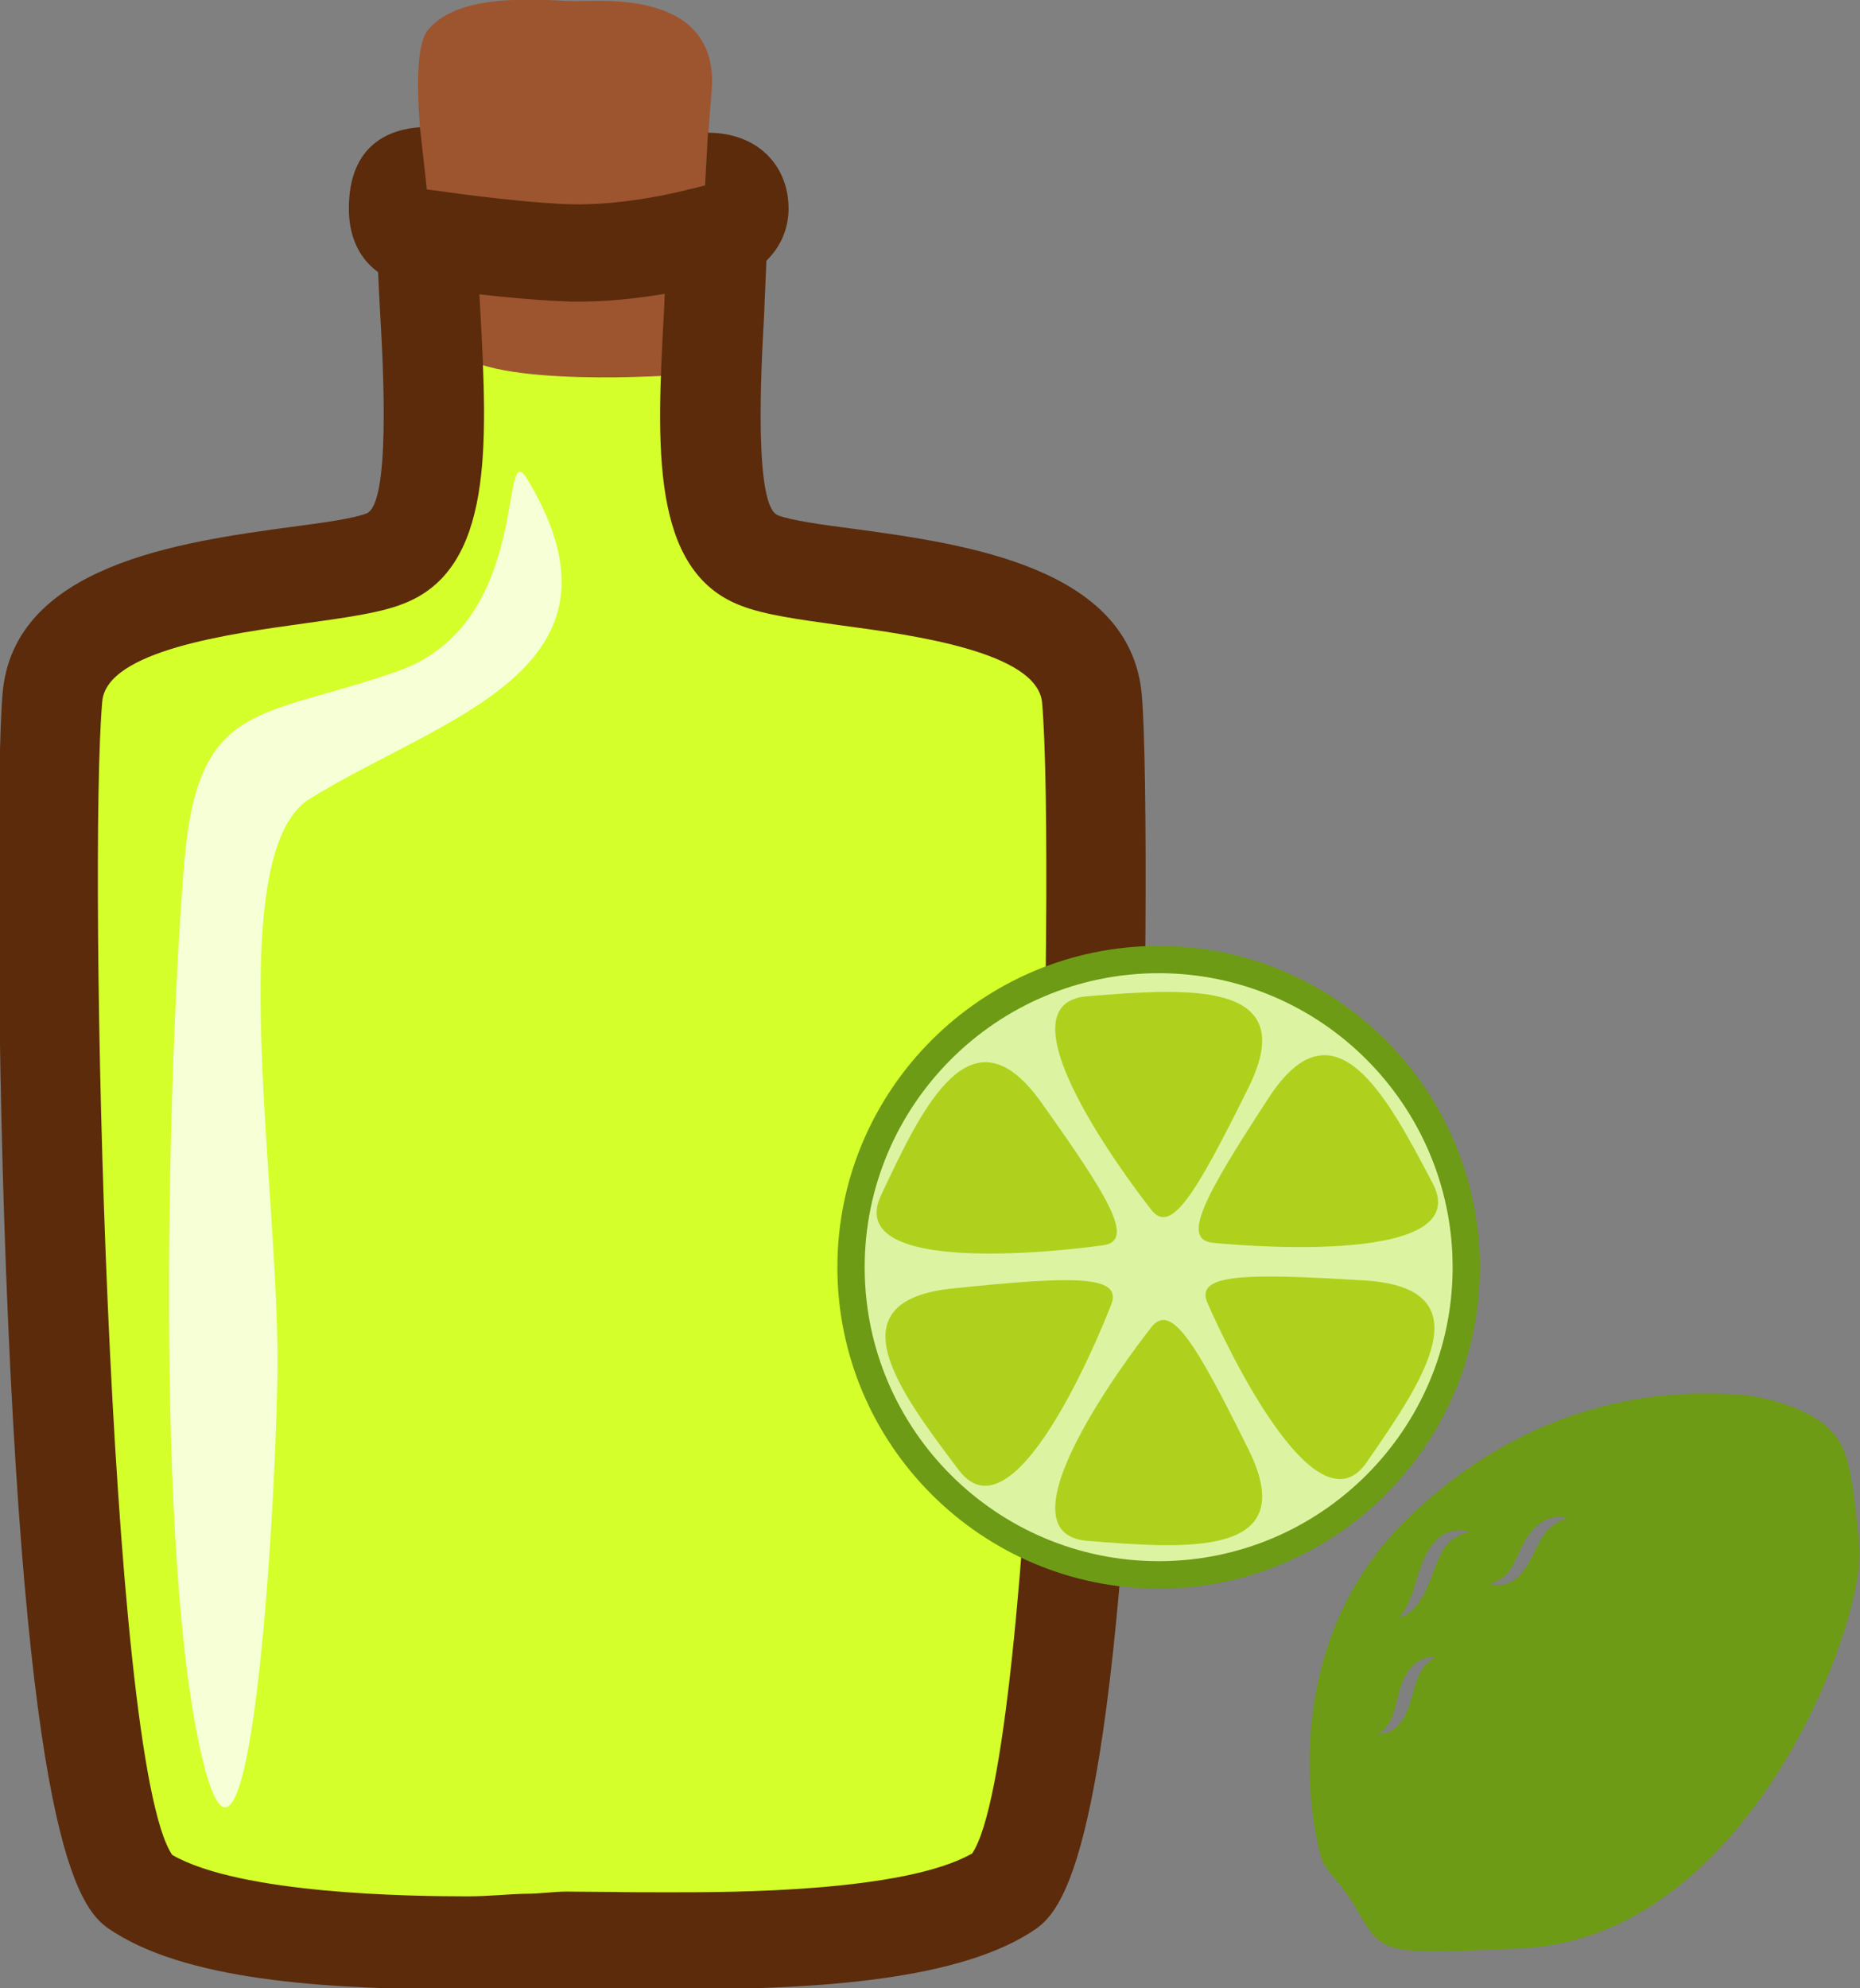 <?xml version="1.0" encoding="UTF-8" standalone="no"?>
<!-- Created with Inkscape (http://www.inkscape.org/) -->

<svg
   xmlns:dc="http://purl.org/dc/elements/1.1/"
   xmlns:cc="http://creativecommons.org/ns#"
   xmlns:rdf="http://www.w3.org/1999/02/22-rdf-syntax-ns#"
   xmlns:svg="http://www.w3.org/2000/svg"
   xmlns="http://www.w3.org/2000/svg"
   xmlns:sodipodi="http://sodipodi.sourceforge.net/DTD/sodipodi-0.dtd"
   xmlns:inkscape="http://www.inkscape.org/namespaces/inkscape"
   width="335.594mm"
   height="358.73mm"
   viewBox="0 0 335.594 358.73"
   version="1.1"
   id="svg8"
   inkscape:version="0.92.4 (5da689c313, 2019-01-14)"
   sodipodi:docname="Aroma limetkové.svg">
  <rect x="0" y="0" width="335.594" height="358.73" fill="#808080" stroke="none"/>
  <defs
     id="defs2">
    <style
       type="text/css"
       id="style2"><![CDATA[
    .fil5 {fill:#2D1106;fill-rule:nonzero}
    .fil4 {fill:#562314;fill-rule:nonzero}
    .fil2 {fill:#5B2B0B;fill-rule:nonzero}
    .fil1 {fill:#9D552F;fill-rule:nonzero}
    .fil0 {fill:#E0E0E0;fill-rule:nonzero}
    .fil6 {fill:#E5E5E5;fill-rule:nonzero}
    .fil7 {fill:white;fill-rule:nonzero}
    .fil3 {fill:white;fill-rule:nonzero;}
   ]]></style>
    <style
       type="text/css"
       id="style2-3"><![CDATA[
    .fil2 {fill:#662E12;fill-rule:nonzero}
    .fil1 {fill:#7FA53D;fill-rule:nonzero}
    .fil3 {fill:#9B8138;fill-rule:nonzero}
    .fil0 {fill:#AACC79;fill-rule:nonzero}
   ]]></style>
    <style
       type="text/css"
       id="style2-34"><![CDATA[
    .fil0 {fill:#449306;fill-rule:nonzero}
   ]]></style>
    <style
       type="text/css"
       id="style2-6"><![CDATA[
    .fil1 {fill:#A63621;fill-rule:nonzero}
    .fil0 {fill:#45AF51;fill-rule:nonzero}
    .fil2 {fill:#ECC500;fill-rule:nonzero}
   ]]></style>
    <style
       type="text/css"
       id="style2-0"><![CDATA[
    .fil1 {fill:#8E8530;fill-rule:nonzero}
    .fil0 {fill:#A39C43;fill-rule:nonzero}
    .fil2 {fill:#A89F4A;fill-rule:nonzero}
    .fil3 {fill:#BFB85A;fill-rule:nonzero}
   ]]></style>
    <style
       type="text/css"
       id="style2-33"><![CDATA[
    .str0 {stroke:white;stroke-width:70.56}
    .fil1 {fill:#2E0F57;fill-rule:nonzero}
    .fil4 {fill:#451682;fill-rule:nonzero}
    .fil2 {fill:#8F6EC4;fill-rule:nonzero}
    .fil3 {fill:#B09ADB;fill-rule:nonzero}
    .fil0 {fill:white;fill-rule:nonzero}
   ]]></style>
    <style
       type="text/css"
       id="style2-69"><![CDATA[
    .fil1 {fill:#1D1928;fill-rule:nonzero}
    .fil3 {fill:#2D293D;fill-rule:nonzero}
    .fil2 {fill:#363349;fill-rule:nonzero}
    .fil0 {fill:#4B7903;fill-rule:nonzero}
    .fil4 {fill:#7C6447;fill-rule:nonzero}
    .fil5 {fill:#8E795C;fill-rule:nonzero}
   ]]></style>
    <style
       type="text/css"
       id="style2-07"><![CDATA[
    .fil5 {fill:#45AF51;fill-rule:nonzero}
    .fil4 {fill:#662E12;fill-rule:nonzero}
    .fil2 {fill:#93360C;fill-rule:nonzero}
    .fil3 {fill:#BF5D36;fill-rule:nonzero}
    .fil1 {fill:#CC5E21;fill-rule:nonzero}
    .fil0 {fill:#EAB234;fill-rule:nonzero}
   ]]></style>
    <style
       type="text/css"
       id="style2-2"><![CDATA[
    .fil0 {fill:#287C1C;fill-rule:nonzero}
    .fil5 {fill:#890A0A;fill-rule:nonzero}
    .fil2 {fill:#961212;fill-rule:nonzero}
    .fil4 {fill:#A30D0D;fill-rule:nonzero}
    .fil1 {fill:#AF1B1B;fill-rule:nonzero}
    .fil6 {fill:#B72020;fill-rule:nonzero}
    .fil3 {fill:#D14242;fill-rule:nonzero}
   ]]></style>
    <style
       type="text/css"
       id="style2-7"><![CDATA[
    .fil5 {fill:#2D1106;fill-rule:nonzero}
    .fil4 {fill:#562314;fill-rule:nonzero}
    .fil2 {fill:#5B2B0B;fill-rule:nonzero}
    .fil1 {fill:#9D552F;fill-rule:nonzero}
    .fil0 {fill:#E0E0E0;fill-rule:nonzero}
    .fil6 {fill:#E5E5E5;fill-rule:nonzero}
    .fil7 {fill:white;fill-rule:nonzero}
    .fil3 {fill:white;fill-rule:nonzero;}
   ]]></style>
    <style
       type="text/css"
       id="style2-3-4"><![CDATA[
    .fil2 {fill:#662E12;fill-rule:nonzero}
    .fil1 {fill:#7FA53D;fill-rule:nonzero}
    .fil3 {fill:#9B8138;fill-rule:nonzero}
    .fil0 {fill:#AACC79;fill-rule:nonzero}
   ]]></style>
    <style
       type="text/css"
       id="style2-34-5"><![CDATA[
    .fil0 {fill:#449306;fill-rule:nonzero}
   ]]></style>
    <style
       type="text/css"
       id="style2-6-8"><![CDATA[
    .fil1 {fill:#A63621;fill-rule:nonzero}
    .fil0 {fill:#45AF51;fill-rule:nonzero}
    .fil2 {fill:#ECC500;fill-rule:nonzero}
   ]]></style>
    <style
       type="text/css"
       id="style2-0-1"><![CDATA[
    .fil1 {fill:#8E8530;fill-rule:nonzero}
    .fil0 {fill:#A39C43;fill-rule:nonzero}
    .fil2 {fill:#A89F4A;fill-rule:nonzero}
    .fil3 {fill:#BFB85A;fill-rule:nonzero}
   ]]></style>
    <style
       type="text/css"
       id="style2-33-5"><![CDATA[
    .str0 {stroke:white;stroke-width:70.56}
    .fil1 {fill:#2E0F57;fill-rule:nonzero}
    .fil4 {fill:#451682;fill-rule:nonzero}
    .fil2 {fill:#8F6EC4;fill-rule:nonzero}
    .fil3 {fill:#B09ADB;fill-rule:nonzero}
    .fil0 {fill:white;fill-rule:nonzero}
   ]]></style>
    <style
       type="text/css"
       id="style2-69-2"><![CDATA[
    .fil1 {fill:#1D1928;fill-rule:nonzero}
    .fil3 {fill:#2D293D;fill-rule:nonzero}
    .fil2 {fill:#363349;fill-rule:nonzero}
    .fil0 {fill:#4B7903;fill-rule:nonzero}
    .fil4 {fill:#7C6447;fill-rule:nonzero}
    .fil5 {fill:#8E795C;fill-rule:nonzero}
   ]]></style>
    <style
       type="text/css"
       id="style2-07-7"><![CDATA[
    .fil5 {fill:#45AF51;fill-rule:nonzero}
    .fil4 {fill:#662E12;fill-rule:nonzero}
    .fil2 {fill:#93360C;fill-rule:nonzero}
    .fil3 {fill:#BF5D36;fill-rule:nonzero}
    .fil1 {fill:#CC5E21;fill-rule:nonzero}
    .fil0 {fill:#EAB234;fill-rule:nonzero}
   ]]></style>
    <style
       type="text/css"
       id="style2-2-8"><![CDATA[
    .fil0 {fill:#287C1C;fill-rule:nonzero}
    .fil5 {fill:#890A0A;fill-rule:nonzero}
    .fil2 {fill:#961212;fill-rule:nonzero}
    .fil4 {fill:#A30D0D;fill-rule:nonzero}
    .fil1 {fill:#AF1B1B;fill-rule:nonzero}
    .fil6 {fill:#B72020;fill-rule:nonzero}
    .fil3 {fill:#D14242;fill-rule:nonzero}
   ]]></style>
    <style
       type="text/css"
       id="style2-4"><![CDATA[
    .fil3 {fill:#4F78EE;fill-rule:nonzero}
    .fil4 {fill:#5C2123;fill-rule:nonzero}
    .fil9 {fill:#6022D6;fill-rule:nonzero}
    .fil1 {fill:#68652F;fill-rule:nonzero}
    .fil7 {fill:#7C7A89;fill-rule:nonzero}
    .fil5 {fill:#7F8599;fill-rule:nonzero}
    .fil6 {fill:#B9BABE;fill-rule:nonzero}
    .fil8 {fill:#CDCFD3;fill-rule:nonzero}
    .fil2 {fill:#E5C923;fill-rule:nonzero}
    .fil0 {fill:#F2E8BB;fill-rule:nonzero}
   ]]></style>
    <style
       type="text/css"
       id="style2-5"><![CDATA[
    .fil5 {fill:#2D1106;fill-rule:nonzero}
    .fil4 {fill:#562314;fill-rule:nonzero}
    .fil2 {fill:#5B2B0B;fill-rule:nonzero}
    .fil1 {fill:#9D552F;fill-rule:nonzero}
    .fil0 {fill:#E0E0E0;fill-rule:nonzero}
    .fil6 {fill:#E5E5E5;fill-rule:nonzero}
    .fil7 {fill:white;fill-rule:nonzero}
    .fil3 {fill:white;fill-rule:nonzero;}
   ]]></style>
    <style
       type="text/css"
       id="style2-3-3"><![CDATA[
    .fil2 {fill:#662E12;fill-rule:nonzero}
    .fil1 {fill:#7FA53D;fill-rule:nonzero}
    .fil3 {fill:#9B8138;fill-rule:nonzero}
    .fil0 {fill:#AACC79;fill-rule:nonzero}
   ]]></style>
    <style
       type="text/css"
       id="style2-34-3"><![CDATA[
    .fil0 {fill:#449306;fill-rule:nonzero}
   ]]></style>
    <style
       type="text/css"
       id="style2-6-6"><![CDATA[
    .fil1 {fill:#A63621;fill-rule:nonzero}
    .fil0 {fill:#45AF51;fill-rule:nonzero}
    .fil2 {fill:#ECC500;fill-rule:nonzero}
   ]]></style>
    <style
       type="text/css"
       id="style2-0-0"><![CDATA[
    .fil1 {fill:#8E8530;fill-rule:nonzero}
    .fil0 {fill:#A39C43;fill-rule:nonzero}
    .fil2 {fill:#A89F4A;fill-rule:nonzero}
    .fil3 {fill:#BFB85A;fill-rule:nonzero}
   ]]></style>
    <style
       type="text/css"
       id="style2-33-52"><![CDATA[
    .str0 {stroke:white;stroke-width:70.56}
    .fil1 {fill:#2E0F57;fill-rule:nonzero}
    .fil4 {fill:#451682;fill-rule:nonzero}
    .fil2 {fill:#8F6EC4;fill-rule:nonzero}
    .fil3 {fill:#B09ADB;fill-rule:nonzero}
    .fil0 {fill:white;fill-rule:nonzero}
   ]]></style>
    <style
       type="text/css"
       id="style2-69-29"><![CDATA[
    .fil1 {fill:#1D1928;fill-rule:nonzero}
    .fil3 {fill:#2D293D;fill-rule:nonzero}
    .fil2 {fill:#363349;fill-rule:nonzero}
    .fil0 {fill:#4B7903;fill-rule:nonzero}
    .fil4 {fill:#7C6447;fill-rule:nonzero}
    .fil5 {fill:#8E795C;fill-rule:nonzero}
   ]]></style>
    <style
       type="text/css"
       id="style2-07-3"><![CDATA[
    .fil5 {fill:#45AF51;fill-rule:nonzero}
    .fil4 {fill:#662E12;fill-rule:nonzero}
    .fil2 {fill:#93360C;fill-rule:nonzero}
    .fil3 {fill:#BF5D36;fill-rule:nonzero}
    .fil1 {fill:#CC5E21;fill-rule:nonzero}
    .fil0 {fill:#EAB234;fill-rule:nonzero}
   ]]></style>
    <style
       type="text/css"
       id="style2-2-0"><![CDATA[
    .fil0 {fill:#287C1C;fill-rule:nonzero}
    .fil5 {fill:#890A0A;fill-rule:nonzero}
    .fil2 {fill:#961212;fill-rule:nonzero}
    .fil4 {fill:#A30D0D;fill-rule:nonzero}
    .fil1 {fill:#AF1B1B;fill-rule:nonzero}
    .fil6 {fill:#B72020;fill-rule:nonzero}
    .fil3 {fill:#D14242;fill-rule:nonzero}
   ]]></style>
    <style
       type="text/css"
       id="style2-8"><![CDATA[
    .str0 {stroke:white;stroke-width:70.56}
    .fil3 {fill:#30561A;fill-rule:nonzero}
    .fil4 {fill:#3C6626;fill-rule:nonzero}
    .fil2 {fill:#4E7A34;fill-rule:nonzero}
    .fil1 {fill:#72915D;fill-rule:nonzero}
    .fil7 {fill:#CE9E63;fill-rule:nonzero}
    .fil6 {fill:#D89E52;fill-rule:nonzero}
    .fil5 {fill:#D8B280;fill-rule:nonzero}
    .fil0 {fill:white;fill-rule:nonzero}
   ]]></style>
    <style
       type="text/css"
       id="style2-00"><![CDATA[
    .fil2 {fill:#827850;fill-rule:nonzero}
    .fil0 {fill:#CFD875;fill-rule:nonzero}
    .fil1 {fill:#DDD8C3;fill-rule:nonzero}
   ]]></style>
    <style
       type="text/css"
       id="style2-1"><![CDATA[
    .fil1 {fill:#75A432;fill-rule:nonzero}
    .fil0 {fill:#A0C95F;fill-rule:nonzero}
    .fil2 {fill:#A4C466;fill-rule:nonzero}
   ]]></style>
    <style
       type="text/css"
       id="style2-53"><![CDATA[
    .fil2 {fill:#827850;fill-rule:nonzero}
    .fil1 {fill:#EAD063;fill-rule:nonzero}
    .fil0 {fill:#EFE4B6;fill-rule:nonzero}
   ]]></style>
    <style
       type="text/css"
       id="style2-88"><![CDATA[
    .fil4 {fill:#98BE5B}
    .fil3 {fill:#9DC062}
    .fil2 {fill:#C5D192}
    .fil1 {fill:#C8DCA8}
    .fil0 {fill:#E5EED6}
   ]]></style>
    <style
       type="text/css"
       id="style2-79"><![CDATA[
    .fil1 {fill:#517C28;fill-rule:nonzero}
    .fil0 {fill:#6E9E44;fill-rule:nonzero}
   ]]></style>
    <style
       type="text/css"
       id="style2-9"><![CDATA[
    .fil6 {fill:#6E9B3E;fill-rule:nonzero}
    .fil0 {fill:#91BF66;fill-rule:nonzero}
    .fil2 {fill:#9FC673;fill-rule:nonzero}
    .fil1 {fill:#A5D879;fill-rule:nonzero}
    .fil5 {fill:#E0DABF;fill-rule:nonzero}
    .fil4 {fill:#E8EFC5;fill-rule:nonzero}
    .fil3 {fill:#FCF9EB;fill-rule:nonzero}
   ]]></style>
    <style
       type="text/css"
       id="style2-60"><![CDATA[
    .str0 {stroke:white;stroke-width:70.56}
    .fil3 {fill:#351A24;fill-rule:nonzero}
    .fil1 {fill:#43252F;fill-rule:nonzero}
    .fil8 {fill:#51313D;fill-rule:nonzero}
    .fil6 {fill:#A53F3A;fill-rule:nonzero}
    .fil5 {fill:#B7544C;fill-rule:nonzero}
    .fil4 {fill:#CC8583;fill-rule:nonzero}
    .fil7 {fill:#D17F13;fill-rule:nonzero}
    .fil2 {fill:#F4DCA6;fill-rule:nonzero}
    .fil0 {fill:white;fill-rule:nonzero}
   ]]></style>
    <style
       type="text/css"
       id="style2-41"><![CDATA[
    .fil4 {fill:#A31414;fill-rule:nonzero}
    .fil3 {fill:#B50B0B;fill-rule:nonzero}
    .fil2 {fill:#D69090;fill-rule:nonzero}
    .fil1 {fill:#DBBC86;fill-rule:nonzero}
    .fil0 {fill:#F7E4E9;fill-rule:nonzero}
   ]]></style>
    <style
       type="text/css"
       id="style2-29"><![CDATA[
    .str0 {stroke:white;stroke-width:70.56}
    .fil3 {fill:#D13430;fill-rule:nonzero}
    .fil2 {fill:#EA9063;fill-rule:nonzero}
    .fil1 {fill:#FFF1C5;fill-rule:nonzero}
    .fil0 {fill:white;fill-rule:nonzero}
   ]]></style>
    <style
       type="text/css"
       id="style2-412"><![CDATA[
    .fil3 {fill:#649319;fill-rule:nonzero}
    .fil0 {fill:#91561C;fill-rule:nonzero}
    .fil6 {fill:#DD271A;fill-rule:nonzero}
    .fil1 {fill:#ECAC28;fill-rule:nonzero}
    .fil2 {fill:#F2CC88;fill-rule:nonzero}
    .fil7 {fill:#F86849;fill-rule:nonzero}
    .fil8 {fill:#FCBEBE;fill-rule:nonzero}
    .fil4 {fill:#FD6B6A;fill-rule:nonzero}
    .fil5 {fill:#FFCE55;fill-rule:nonzero}
   ]]></style>
    <style
       type="text/css"
       id="style2-31"><![CDATA[
    .fil1 {fill:#1C0F00;fill-rule:nonzero}
    .fil4 {fill:#3A1B05;fill-rule:nonzero}
    .fil0 {fill:#42210B;fill-rule:nonzero}
    .fil3 {fill:#542A0A;fill-rule:nonzero}
    .fil2 {fill:#5E3316;fill-rule:nonzero}
   ]]></style>
    <style
       type="text/css"
       id="style2-51"><![CDATA[
    .fil2 {fill:#45AF51;fill-rule:nonzero}
    .fil1 {fill:#662E12;fill-rule:nonzero}
    .fil0 {fill:#BF2626;fill-rule:nonzero}
   ]]></style>
    <style
       type="text/css"
       id="style2-25"><![CDATA[
    .fil2 {fill:#225B0A;fill-rule:nonzero}
    .fil0 {fill:#662E12;fill-rule:nonzero}
    .fil1 {fill:#8F1323;fill-rule:nonzero}
    .fil3 {fill:#B01515;fill-rule:nonzero}
   ]]></style>
    <style
       type="text/css"
       id="style2-16"><![CDATA[
    .fil2 {fill:#0E2807;fill-rule:nonzero}
    .fil1 {fill:#2E5E24;fill-rule:nonzero}
    .fil3 {fill:#464940;fill-rule:nonzero}
    .fil0 {fill:#5D9E4D;fill-rule:nonzero}
    .fil4 {fill:#EFB82E;fill-rule:nonzero}
   ]]></style>
    <style
       type="text/css"
       id="style2-39"><![CDATA[
    .fil3 {fill:#11192B;fill-rule:nonzero}
    .fil8 {fill:#182033;fill-rule:nonzero}
    .fil2 {fill:#1A2238;fill-rule:nonzero}
    .fil7 {fill:#262E45;fill-rule:nonzero}
    .fil4 {fill:#37435E;fill-rule:nonzero}
    .fil9 {fill:#47526D;fill-rule:nonzero}
    .fil0 {fill:#5C9340;fill-rule:nonzero}
    .fil1 {fill:#7EAF61;fill-rule:nonzero}
    .fil5 {fill:#936338;fill-rule:nonzero}
    .fil6 {fill:#A3774B;fill-rule:nonzero}
   ]]></style>
    <style
       type="text/css"
       id="style2-24"><![CDATA[
    .fil3 {fill:#4D870F;fill-rule:nonzero}
    .fil4 {fill:#561F09;fill-rule:nonzero}
    .fil2 {fill:#82310D;fill-rule:nonzero}
    .fil5 {fill:#A02E10;fill-rule:nonzero}
    .fil0 {fill:#C33F13;fill-rule:nonzero}
    .fil1 {fill:#E26847;fill-rule:nonzero}
   ]]></style>
    <style
       type="text/css"
       id="style2-881"><![CDATA[
    .fil7 {fill:#563E17;fill-rule:nonzero}
    .fil6 {fill:#775B29;fill-rule:nonzero}
    .fil3 {fill:#8C723C;fill-rule:nonzero}
    .fil0 {fill:#93754A;fill-rule:nonzero}
    .fil2 {fill:#A03607;fill-rule:nonzero}
    .fil5 {fill:#A0844B;fill-rule:nonzero}
    .fil4 {fill:#AF915D;fill-rule:nonzero}
    .fil1 {fill:#D64C01;fill-rule:nonzero}
    .fil8 {fill:#E86931;fill-rule:nonzero}
   ]]></style>
    <style
       type="text/css"
       id="style2-03"><![CDATA[
    .fil2 {fill:#77441B;fill-rule:nonzero}
    .fil0 {fill:#EACA42;fill-rule:nonzero}
    .fil1 {fill:#F4E4A2;fill-rule:nonzero}
   ]]></style>
    <style
       type="text/css"
       id="style2-18"><![CDATA[
    .fil3 {fill:#686121;fill-rule:nonzero}
    .fil2 {fill:#928C42;fill-rule:nonzero}
    .fil1 {fill:#AF8D72;fill-rule:nonzero}
    .fil0 {fill:#BFA48E;fill-rule:nonzero}
   ]]></style>
    <style
       type="text/css"
       id="style2-75"><![CDATA[
    .fil3 {fill:#1E0F01;fill-rule:nonzero}
    .fil2 {fill:#301700;fill-rule:nonzero}
    .fil1 {fill:#592C07;fill-rule:nonzero}
    .fil0 {fill:#A67C52;fill-rule:nonzero}
    .fil4 {fill:#EAC55E;fill-rule:nonzero}
   ]]></style>
    <style
       type="text/css"
       id="style2-15"><![CDATA[
    .fil0 {fill:#56210A;fill-rule:nonzero}
    .fil1 {fill:#84503E;fill-rule:nonzero}
    .fil2 {fill:#AD857D;fill-rule:nonzero;}
   ]]></style>
    <style
       type="text/css"
       id="style2-76"><![CDATA[
    .fil5 {fill:#280604;fill-rule:nonzero}
    .fil3 {fill:#351302;fill-rule:nonzero}
    .fil4 {fill:#51180F;fill-rule:nonzero}
    .fil1 {fill:#59180E;fill-rule:nonzero}
    .fil2 {fill:#59250E;fill-rule:nonzero}
    .fil0 {fill:#843523;fill-rule:nonzero}
   ]]></style>
    <style
       type="text/css"
       id="style2-44"><![CDATA[
    .fil1 {fill:#628C2C;fill-rule:nonzero}
    .fil0 {fill:#C2D8AD;fill-rule:nonzero}
   ]]></style>
    <style
       type="text/css"
       id="style2-92"><![CDATA[
    .fil1 {fill:#CE9C5F;fill-rule:nonzero}
    .fil0 {fill:#E2BF7F;fill-rule:nonzero}
   ]]></style>
    <style
       type="text/css"
       id="style2-28"><![CDATA[
    .str0 {stroke:white;stroke-width:70.56}
    .fil7 {fill:#1C2804;fill-rule:nonzero}
    .fil8 {fill:#2E3F05;fill-rule:nonzero}
    .fil5 {fill:#36560C;fill-rule:nonzero}
    .fil10 {fill:#6D4123;fill-rule:nonzero}
    .fil3 {fill:#704426;fill-rule:nonzero}
    .fil2 {fill:#79AD3D;fill-rule:nonzero}
    .fil1 {fill:#7C4F31;fill-rule:nonzero}
    .fil6 {fill:#92B25F;fill-rule:nonzero}
    .fil9 {fill:#9B6E50;fill-rule:nonzero}
    .fil4 {fill:#AECE67;fill-rule:nonzero}
    .fil0 {fill:white;fill-rule:nonzero}
   ]]></style>
    <style
       type="text/css"
       id="style2-4127"><![CDATA[
    .fil2 {fill:#C68148}
    .fil1 {fill:#890A0A;fill-rule:nonzero}
    .fil4 {fill:#961212;fill-rule:nonzero}
    .fil0 {fill:#A30D0D;fill-rule:nonzero}
    .fil3 {fill:#AF1B1B;fill-rule:nonzero}
    .fil6 {fill:#B72020;fill-rule:nonzero}
    .fil5 {fill:#D14242;fill-rule:nonzero}
   ]]></style>
    <style
       type="text/css"
       id="style2-169"><![CDATA[
    .fil4 {fill:#754C1A;fill-rule:nonzero}
    .fil2 {fill:#7A501F;fill-rule:nonzero}
    .fil0 {fill:#8E6126;fill-rule:nonzero}
    .fil5 {fill:#A8773B;fill-rule:nonzero}
    .fil3 {fill:#AF7C3F;fill-rule:nonzero}
    .fil1 {fill:#C4914E;fill-rule:nonzero}
   ]]></style>
    <style
       type="text/css"
       id="style2-167"><![CDATA[
    .fil2 {fill:#315C27;fill-rule:nonzero}
    .fil1 {fill:#9ABE47;fill-rule:nonzero}
    .fil0 {fill:#AECC5E;fill-rule:nonzero}
   ]]></style>
    <style
       type="text/css"
       id="style2-21"><![CDATA[
    .fil0 {fill:#53891F;fill-rule:nonzero}
    .fil1 {fill:#9B7A2F;fill-rule:nonzero}
   ]]></style>
    <style
       type="text/css"
       id="style2-26"><![CDATA[
    .fil0 {fill:#6B9D3C;fill-rule:nonzero}
    .fil1 {fill:#AC482E;fill-rule:nonzero}
    .fil2 {fill:#FFA20D;fill-rule:nonzero}
    .fil3 {fill:#FFB90B;fill-rule:nonzero}
   ]]></style>
    <style
       type="text/css"
       id="style2-12"><![CDATA[
    .fil0 {fill:#5AB216;fill-rule:nonzero}
    .fil1 {fill:#E51A1A;fill-rule:nonzero}
   ]]></style>
    <style
       type="text/css"
       id="style2-84">
   <![CDATA[
    .str0 {stroke:white;stroke-width:70.56}
    .fil1 {fill:#AA3121;fill-rule:nonzero}
    .fil0 {fill:white;fill-rule:nonzero}
   ]]>
  </style>
    <style
       type="text/css"
       id="style2-124">
   <![CDATA[
    .fil0 {fill:#619930;fill-rule:nonzero}
   ]]>
  </style>
    <style
       type="text/css"
       id="style2-50">
   <![CDATA[
    .fil4 {fill:#2D1906;fill-rule:nonzero}
    .fil5 {fill:#916949;fill-rule:nonzero}
    .fil1 {fill:#A82F4F;fill-rule:nonzero}
    .fil0 {fill:#D14664;fill-rule:nonzero}
    .fil2 {fill:#E2B393;fill-rule:nonzero}
    .fil3 {fill:#F7F0F3;fill-rule:nonzero}
   ]]>
  </style>
    <style
       type="text/css"
       id="style2-72">
   <![CDATA[
    .fil1 {fill:#6D9B15;fill-rule:nonzero}
    .fil2 {fill:#AFD11E;fill-rule:nonzero}
    .fil0 {fill:#DCF4A2;fill-rule:nonzero}
   ]]>
  </style>
  </defs>
  <sodipodi:namedview
     id="base"
     pagecolor="#ffffff"
     bordercolor="#666666"
     borderopacity="1.0"
     inkscape:pageopacity="0.0"
     inkscape:pageshadow="2"
     inkscape:zoom="0.49497475"
     inkscape:cx="1058.8261"
     inkscape:cy="609.76485"
     inkscape:document-units="mm"
     inkscape:current-layer="Vrstva_x0020_1"
     showgrid="false"
     inkscape:window-width="1920"
     inkscape:window-height="1001"
     inkscape:window-x="-9"
     inkscape:window-y="-9"
     inkscape:window-maximized="1" />
  <g
     inkscape:label="Vrstva 1"
     inkscape:groupmode="layer"
     id="layer1"
     transform="translate(310.386,44.895)">
    <g
       inkscape:label="Vrstva 1"
       inkscape:groupmode="layer"
       transform="matrix(1.178,0,0,1.178,129.098,3.235)"
       id="layer1-7">
      <g
         inkscape:label="Vrstva 1"
         inkscape:groupmode="layer"
         transform="matrix(0.265,0,0,0.265,260.92,338.295)"
         id="layer1-4">
        <g
           inkscape:label="Vrstva 1"
           inkscape:groupmode="layer"
           transform="matrix(0.873,0,0,0.873,-38.26,-28.614)"
           id="layer1-8">
          <g
             inkscape:label="Vrstva 1"
             inkscape:groupmode="layer"
             transform="matrix(1.064,0,0,1.064,-32.549,55.262)"
             id="layer1-0">
            <g
               transform="matrix(0.228,0,0,0.228,-4325.11,-4263.66)"
               id="Vrstva_x0020_1">
<path
   inkscape:connector-curvature="0"
   d="m 9881,12395 c 37,36 66,82 63,154 -13,352 -68,762 117,833 185,70 878,42 907,377 29,335 10,3098 -244,3257 -253,158 -892,131 -1189,131 -293,0 -907,26 -1161,-132 -253,-159 -273,-2925 -243,-3260 29,-335 721,-308 907,-378 185,-71 130,-476 117,-828 -3,-85 35,-135 84,-171 46,-32 75,-49 308,-49 260,0 291,24 334,66 z"
   style="fill:#d4ff2a;fill-opacity:1;fill-rule:nonzero"
   id="path7"
   class="fil0" />
<path
   inkscape:connector-curvature="0"
   d="m 9229,12807 c 0,0 -162,-760 -74,-872 87,-112 336,-80 404,-80 69,0 395,-32 371,247 -6,66 -14,188 -18,256 -15,209 -47,345 -73,517 0,0 -516,38 -610,-68 z"
   style="fill:#9d552f;fill-rule:nonzero"
   id="path9"
   class="fil1" />
<path
   inkscape:connector-curvature="0"
   d="m 9920,12214 -8,144 -9,2 -19,5 -18,4 c -2,1 -173,46 -329,40 -152,-6 -364,-38 -366,-38 l -18,-2 -19,-170 c -75,5 -194,41 -194,222 0,142 97,208 197,213 43,7 237,34 389,40 14,1 27,1 40,1 157,0 307,-34 357,-46 125,-8 217,-95 217,-208 0,-118 -85,-207 -220,-207 z"
   style="fill:#5b2b0b;fill-rule:nonzero"
   id="path11"
   class="fil2" />
<path
   inkscape:connector-curvature="0"
   d="m 11104,13748 c -31,-350 -485,-412 -786,-453 -85,-11 -172,-23 -207,-37 -66,-25 -46,-400 -38,-541 2,-55 5,-110 7,-163 1,-30 -1,-59 -8,-87 -66,64 -169,139 -268,156 -2,27 -3,53 -4,80 -20,364 -38,708 211,802 65,25 155,37 269,53 202,27 540,73 552,212 38,439 -16,2883 -191,3140 -186,106 -662,106 -820,106 -60,0 -116,0 -167,-1 -44,0 -84,-1 -120,-1 -34,0 -72,6 -113,6 -48,1 -100,7 -156,7 h -1 c -156,0 -620,-6 -806,-113 -176,-257 -230,-2709 -191,-3148 12,-139 350,-185 552,-213 114,-16 204,-28 268,-53 249,-94 231,-436 212,-797 -3,-47 -5,-93 -7,-140 -11,-6 -22,-13 -33,-20 0,0 0,0 0,-1 -16,-2 -32,-4 -47,-8 -42,-11 -89,-31 -118,-63 -16,-19 -34,-43 -46,-68 -25,53 -31,107 -30,150 2,54 5,109 8,164 8,140 28,511 -38,536 -35,14 -123,26 -207,37 -301,41 -756,104 -786,454 -16,182 -17,982 15,1713 67,1529 212,1620 291,1669 218,137 610,155 964,155 56,0 110,0 158,-1 41,0 78,0 112,0 34,0 73,0 116,0 52,1 109,1 170,1 361,0 760,-18 977,-154 78,-49 224,-140 290,-1668 32,-730 32,-1529 16,-1711 z"
   style="fill:#5b2b0b;fill-rule:nonzero"
   id="path13"
   class="fil2" />
<path
   inkscape:connector-curvature="0"
   d="m 9428,13161 c -81,-135 19,388 -351,521 -371,132 -546,76 -585,511 -39,436 -88,1820 39,2417 126,597 204,-493 214,-995 10,-502 -156,-1431 88,-1583 361,-224 907,-350 595,-871 z"
   style="fill:#f6ffd5;;fill-rule:nonzero"
   id="path15"
   class="fil3" />
<rect
   height="293.868"
   width="0"
   y="16368.5"
   x="11572.2"
   style="fill:#ffffff;stroke-width:3.943"
   id="rect423" />

 
 

 
 

 
 

 
 <g
   transform="matrix(0.528,0,0,0.528,6210.835,8088.801)"
   id="Vrstva_x0020_1-2">

  <path
   d="m 10945,13677 c 0,878 -712,1590 -1590,1590 -879,0 -1591,-712 -1591,-1590 0,-878 712,-1590 1591,-1590 878,0 1590,712 1590,1590 z"
   style="fill:#dcf4a2;fill-rule:nonzero"
   id="path7-8"
   class="fil0"
   inkscape:connector-curvature="0" />

  <path
   d="m 9355,12157 c -838,0 -1520,682 -1520,1520 0,838 682,1519 1520,1519 837,0 1519,-681 1519,-1519 0,-838 -682,-1520 -1519,-1520 z m 0,3181 c -916,0 -1661,-745 -1661,-1661 0,-916 745,-1661 1661,-1661 915,0 1660,745 1660,1661 0,916 -745,1661 -1660,1661 z"
   style="fill:#6d9b15;fill-rule:nonzero"
   id="path9-8"
   class="fil1"
   inkscape:connector-curvature="0" />

  <path
   d="m 9315,13378 c 0,0 -843,-1061 -329,-1102 514,-41 1109,-87 834,470 -276,558 -403,767 -505,632 z"
   style="fill:#afd11e;fill-rule:nonzero"
   id="path11-0"
   class="fil2"
   inkscape:connector-curvature="0" />

  <path
   d="m 9315,13989 c 0,0 -843,1061 -329,1102 514,41 1109,88 834,-470 -276,-558 -403,-767 -505,-632 z"
   style="fill:#afd11e;fill-rule:nonzero"
   id="path13-7"
   class="fil2"
   inkscape:connector-curvature="0" />

  <path
   d="m 9063,13564 c 0,0 -1359,197 -1143,-260 215,-458 466,-988 828,-479 362,508 485,719 315,739 z"
   style="fill:#afd11e;fill-rule:nonzero"
   id="path15-2"
   class="fil2"
   inkscape:connector-curvature="0" />

  <path
   d="m 9608,13864 c 0,0 532,1239 821,822 289,-417 623,-901 -10,-941 -632,-39 -881,-33 -811,119 z"
   style="fill:#afd11e;fill-rule:nonzero"
   id="path17"
   class="fil2"
   inkscape:connector-curvature="0" />

  <path
   d="m 9108,13873 c 0,0 -480,1258 -786,853 -306,-405 -660,-876 -29,-940 630,-65 879,-69 815,87 z"
   style="fill:#afd11e;fill-rule:nonzero"
   id="path19"
   class="fil2"
   inkscape:connector-curvature="0" />

  <path
   d="m 9640,13551 c 0,0 1366,143 1132,-306 -235,-448 -507,-968 -848,-445 -341,522 -455,738 -284,751 z"
   style="fill:#afd11e;fill-rule:nonzero"
   id="path21"
   class="fil2"
   inkscape:connector-curvature="0" />

  <path
   d="m 11444,14983 c -7,3 -16,5 -24,11 -9,6 -19,10 -28,18 -9,8 -19,14 -28,25 -4,5 -9,10 -13,15 -3,7 -8,12 -12,18 -8,12 -15,26 -23,40 -7,14 -15,29 -22,45 -8,15 -16,31 -25,47 -8,15 -19,30 -30,45 -10,14 -23,27 -36,38 -7,5 -14,10 -21,15 -6,4 -14,6 -21,9 -13,7 -28,9 -40,10 -12,2 -21,1 -29,-1 -16,-2 -25,-4 -25,-4 0,0 9,-4 23,-10 8,-2 17,-6 25,-11 8,-5 17,-10 26,-18 9,-7 16,-17 25,-27 4,-5 7,-11 11,-17 3,-6 8,-11 11,-19 3,-6 7,-13 10,-20 4,-7 7,-15 11,-22 7,-15 14,-31 22,-47 8,-15 16,-32 26,-47 10,-16 21,-31 33,-44 7,-7 13,-14 19,-20 7,-5 15,-10 22,-15 13,-11 29,-16 43,-21 13,-6 27,-6 38,-8 12,-3 22,0 30,1 16,2 25,4 25,4 0,0 -9,4 -23,10 z m -508,69 c -8,3 -18,5 -28,11 -9,6 -21,9 -31,18 -5,4 -10,8 -16,12 -5,5 -9,10 -14,15 l -7,8 -6,9 c -4,7 -10,12 -13,19 -4,8 -8,15 -12,22 -3,8 -6,16 -10,24 -7,15 -13,33 -20,50 -7,18 -13,36 -20,53 -7,18 -15,35 -23,52 -8,17 -16,33 -26,48 -10,15 -19,28 -30,40 -6,5 -10,11 -15,16 -6,4 -12,9 -17,13 -9,8 -18,14 -26,17 -16,7 -25,11 -25,11 0,0 5,-8 16,-22 6,-7 11,-16 16,-25 6,-10 12,-20 17,-33 6,-12 11,-26 17,-41 6,-14 9,-31 16,-47 10,-33 20,-69 34,-106 8,-19 14,-38 24,-56 9,-18 21,-35 33,-51 6,-8 13,-15 20,-22 l 10,-10 12,-9 c 8,-5 16,-11 23,-14 9,-4 17,-7 25,-9 14,-7 30,-6 42,-8 12,-2 23,0 32,1 18,3 27,5 27,5 0,0 -9,4 -25,9 z m -170,652 c -5,5 -12,9 -19,16 -6,8 -15,13 -21,23 -7,9 -14,18 -19,29 -7,10 -11,23 -16,35 -5,13 -10,26 -14,41 -4,15 -8,30 -12,45 -9,32 -19,64 -34,94 -7,15 -15,29 -25,42 -10,13 -20,24 -32,32 -6,4 -10,8 -16,11 -6,3 -12,6 -17,8 -5,2 -10,4 -14,6 -5,0 -9,1 -13,1 -14,2 -23,3 -23,3 0,0 6,-6 18,-16 3,-2 6,-4 10,-7 2,-3 5,-7 8,-10 6,-7 12,-14 18,-24 6,-9 10,-20 16,-31 4,-12 8,-24 12,-38 4,-13 8,-28 12,-43 4,-15 8,-31 12,-47 4,-16 9,-32 16,-48 5,-16 13,-32 22,-46 9,-15 18,-29 30,-40 10,-12 23,-21 35,-28 11,-9 24,-11 34,-15 10,-5 20,-5 27,-6 16,-1 24,-1 24,-1 0,0 -7,6 -19,14 z m 2104,-1131 c -104,-170 -405,-229 -498,-236 -252,-18 -1011,-58 -1728,636 -718,693 -467,1682 -467,1682 30,173 79,128 208,352 129,223 129,223 847,190 1181,-55 1784,-1701 1744,-2084 -27,-259 -40,-433 -106,-540 z"
   style="fill:#6d9b15;fill-rule:nonzero"
   id="path23"
   class="fil1"
   inkscape:connector-curvature="0" />

 </g>

</g>
          </g>
        </g>
      </g>
    </g>
  </g>
</svg>
